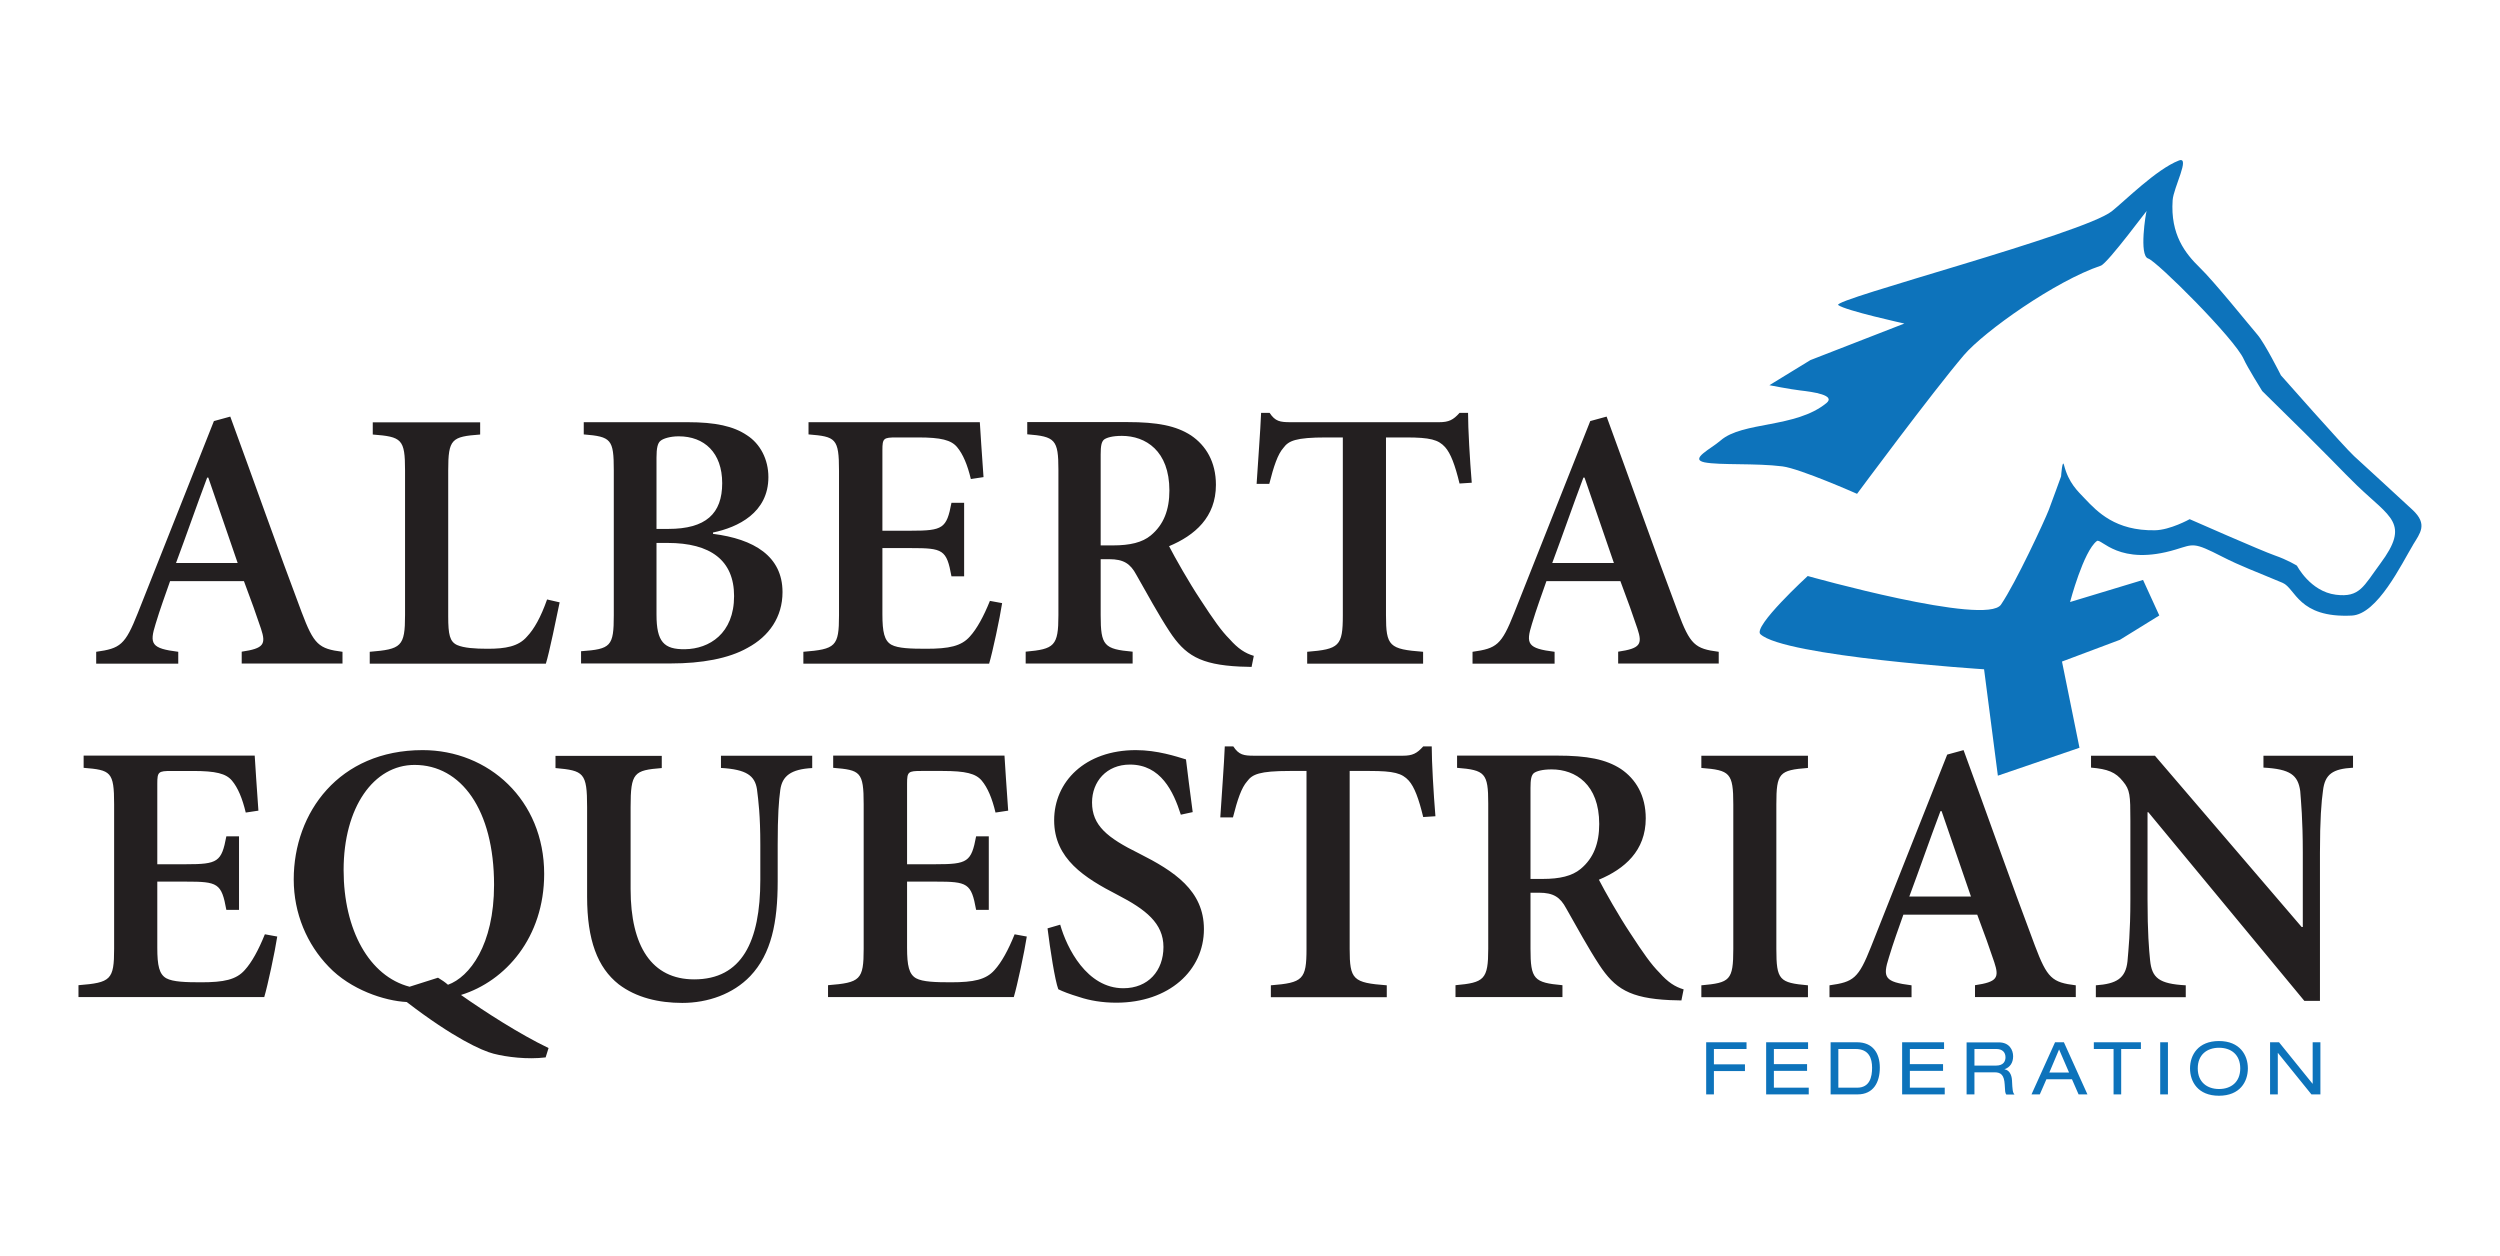 <?xml version="1.0" encoding="UTF-8"?><svg id="Layer_1" xmlns="http://www.w3.org/2000/svg" viewBox="0 0 223 112"><defs><style>.cls-1{fill:#0d73bb;}.cls-2{fill:#231f20;}</style></defs><g id="Main_Logo_Blue"><g><path class="cls-1" d="m215.25,48.59c-1.02,1.69-3.18,6.22-5.48,6.32-4.77.23-5-2.43-6.16-2.92-2.49-1.05-3.72-1.48-5.4-2.34-2.56-1.31-2.52-1.12-4.11-.64-5.1,1.55-6.67-1.05-7.06-.75-1.2.91-2.39,5.44-2.39,5.44l6.51-1.97,1.45,3.17-3.51,2.17-5.17,1.94,1.56,7.69-7.28,2.49-1.23-9.49s-17.83-1.15-19.95-3.13c-.71-.67,4.22-5.19,4.22-5.19,0,0,15.94,4.49,17.24,2.55,1.33-1.96,3.89-7.48,4.26-8.44.3-.79,1.1-3,1.1-3,0,0,.11-1.6.26-1.01.42,1.63,1.24,2.34,1.86,3,1.12,1.18,2.73,2.88,6.25,2.82,1.36-.02,3.1-.99,3.1-.99,0,0,6.4,2.82,7.58,3.23,1.18.41,1.99.92,1.99.92,0,0,1.18,2.3,3.47,2.59,2.14.27,2.47-.76,3.96-2.77,2.69-3.62.91-4.1-2.08-6.98-1.35-1.3-2.11-2.22-8.45-8.42,0,0-1.36-2.18-1.64-2.83-.79-1.82-7.78-8.77-8.53-8.99-.84-.26-.2-4.12-.15-4.2.41-.64-3.45,4.64-4.08,4.84-4.02,1.35-10.38,5.84-12.21,7.98-2.82,3.31-9.53,12.37-9.53,12.37,0,0-5.08-2.25-6.66-2.45-2.39-.3-5.59-.09-6.95-.36-1.36-.29.58-1.2,1.44-1.95,1.96-1.71,6.69-1.09,9.43-3.33.87-.71-1.17-1-2.31-1.13-.88-.1-2.77-.47-2.77-.47l3.66-2.24,8.38-3.26s-5.27-1.16-5.9-1.65c-.62-.48,21.89-6.36,24.41-8.37,1.17-.93,3.97-3.74,5.97-4.52,1.07-.42-.48,2.43-.55,3.54-.21,3.07,1.13,4.75,2.41,6,1.29,1.24,4.49,5.23,5.15,5.99.66.76,2.1,3.63,2.1,3.63,0,0,5.6,6.35,6.52,7.2,1.11,1.03,3.67,3.35,5.23,4.81,1.37,1.28.66,2.07.03,3.11"/><path class="cls-1" d="m206.18,97.62h.8v-4.65h-.69v3.7h-.01l-2.99-3.7h-.8v4.65h.69v-3.7h.01l2.99,3.7Zm-6.35-2.32c0,1.23-.83,1.84-1.89,1.84s-1.9-.61-1.9-1.84.83-1.84,1.9-1.84,1.89.61,1.89,1.84m-4.48,0c0,1.19.71,2.44,2.58,2.44s2.58-1.25,2.58-2.44-.72-2.44-2.58-2.44-2.58,1.25-2.58,2.44m-2.66,2.32h.69v-4.65h-.69v4.65Zm-4.17,0h.69v-4.05h1.76v-.6h-4.2v.6h1.76v4.05Zm-3.11,0h.79l-2.1-4.65h-.79l-2.1,4.65h.74l.59-1.35h2.28l.59,1.35Zm-.85-1.95h-1.76l.87-2.06.89,2.06Zm-8.44-.62v-1.48h1.95c.55,0,.82.3.82.74,0,.33-.16.74-.84.74h-1.93Zm-.69,2.57h.69v-1.97h1.8c.57,0,.85.25.9,1.09.03.56.03.76.14.89h.73c-.16-.18-.18-.4-.22-1.26-.03-.55-.27-.93-.68-.99h0c.51-.17.78-.59.78-1.16s-.34-1.24-1.27-1.24h-2.88v4.65Zm-5.76,0h3.8v-.6h-3.11v-1.5h2.96v-.6h-2.96v-1.35h3.05v-.6h-3.74v4.65Zm-5.69-.6v-3.45h1.54c1.2,0,1.47.85,1.47,1.67s-.2,1.78-1.33,1.78h-1.67Zm-.69.6h2.4c1.43,0,1.99-1.09,1.99-2.39s-.64-2.26-2.03-2.26h-2.36v4.65Zm-5.75,0h3.8v-.6h-3.11v-1.5h2.96v-.6h-2.96v-1.35h3.05v-.6h-3.74v4.65Zm-5.35,0h.69v-2.08h2.77v-.6h-2.77v-1.37h2.91v-.6h-3.6v4.65Z"/><path class="cls-2" d="m143.96,50.22h-5.5c.93-2.49,1.82-5.07,2.78-7.62h.1l2.62,7.62Zm9.35,8.98v-1.06c-2.12-.27-2.55-.63-3.64-3.55-2.15-5.7-4.24-11.66-6.36-17.43l-1.46.4-6.79,17.13c-1.13,2.85-1.56,3.15-3.71,3.45v1.06h7.32v-1.06c-2.42-.3-2.58-.7-2.02-2.49.4-1.33.86-2.58,1.29-3.81h6.6c.6,1.59,1.16,3.15,1.52,4.24.46,1.39.26,1.76-1.72,2.05v1.06h8.98Zm-22.03-16.14c-.17-2.05-.33-4.81-.33-6.23h-.76c-.56.63-.96.83-1.82.83h-13.26c-.93,0-1.36-.07-1.86-.83h-.76c-.07,1.72-.26,4.08-.4,6.33h1.13c.4-1.59.76-2.65,1.26-3.21.46-.63,1.09-.93,3.81-.93h1.49v15.87c0,2.75-.33,3.02-3.18,3.25v1.06h10.34v-1.06c-3.02-.23-3.31-.5-3.31-3.25v-15.87h1.79c2.15,0,2.88.2,3.48.86.5.56.89,1.59,1.29,3.25l1.09-.07Zm-33.1,5.6v-8.12c0-.76.07-1.13.3-1.33.23-.17.73-.33,1.59-.33,2.12,0,4.24,1.33,4.24,4.87,0,1.72-.5,3.05-1.66,4.01-.76.63-1.86.89-3.38.89h-1.09Zm13.65,9.84c-.76-.23-1.39-.63-2.15-1.49-.73-.73-1.43-1.72-2.62-3.55-.99-1.49-2.25-3.71-2.78-4.74,2.29-.96,4.18-2.58,4.18-5.47,0-2.05-.89-3.51-2.22-4.41-1.33-.86-2.98-1.19-5.7-1.19h-8.91v1.09c2.49.2,2.78.46,2.78,3.18v12.96c0,2.75-.36,3.02-2.92,3.25v1.06h9.54v-1.06c-2.55-.23-2.85-.53-2.85-3.25v-5h.76c1.29,0,1.89.4,2.42,1.39.96,1.69,1.99,3.58,2.95,5.04,1.39,2.12,2.72,2.98,6.3,3.15.36,0,.76.03,1.03.03l.2-.99Zm-23.53-4.9c-.56,1.39-1.16,2.49-1.79,3.18-.76.86-1.86,1.09-3.88,1.09-1.36,0-2.52-.03-3.12-.36-.63-.36-.8-1.13-.8-2.72v-5.9h2.55c2.85,0,3.18.13,3.61,2.52h1.13v-6.56h-1.13c-.43,2.29-.76,2.49-3.61,2.49h-2.55v-7.19c0-1.06.1-1.13,1.26-1.13h1.92c2.05,0,2.95.23,3.48.86.53.63.93,1.59,1.23,2.85l1.13-.17c-.13-1.92-.3-4.24-.33-4.9h-15.28v1.09c2.42.2,2.72.33,2.72,3.25v12.89c0,2.78-.3,3.02-3.18,3.25v1.06h16.57c.3-.99.96-4.08,1.16-5.4l-1.09-.2Zm-29.74-5.17h.99c3.84,0,5.93,1.56,5.93,4.74,0,3.35-2.22,4.71-4.37,4.74-1.89.03-2.55-.66-2.55-3.08v-6.4Zm0-1.26v-6.36c0-.83.1-1.29.36-1.49.23-.2.86-.4,1.62-.4,2.29,0,3.88,1.46,3.88,4.18s-1.46,4.08-4.81,4.08h-1.06Zm5.04.33c2.22-.46,4.94-1.76,4.94-4.94,0-1.59-.73-2.98-1.92-3.74-1.19-.8-2.78-1.16-5.3-1.16h-9.25v1.09c2.45.2,2.68.43,2.68,3.21v12.92c0,2.78-.26,3.02-2.92,3.21v1.09h8.02c2.72,0,5.14-.43,6.83-1.39,1.92-1.03,3.12-2.75,3.12-4.97,0-3.21-2.55-4.74-6.2-5.2v-.13Zm-14.8,5.97c-.56,1.59-1.16,2.65-1.79,3.31-.76.89-1.92,1.09-3.51,1.09-1.16,0-2.12-.07-2.72-.33-.66-.3-.8-.93-.8-2.55v-13.02c0-2.82.3-3.02,2.85-3.21v-1.09h-9.58v1.09c2.59.2,2.88.4,2.88,3.21v12.89c0,2.82-.33,3.05-3.15,3.28v1.06h15.71c.3-.93.96-4.18,1.23-5.47l-1.13-.26Zm-27.6-3.25h-5.5c.93-2.49,1.82-5.07,2.78-7.62h.1l2.62,7.62Zm9.35,8.98v-1.06c-2.12-.27-2.55-.63-3.65-3.55-2.15-5.7-4.24-11.66-6.36-17.43l-1.46.4-6.79,17.13c-1.13,2.85-1.56,3.15-3.71,3.45v1.06h7.32v-1.06c-2.42-.3-2.58-.7-2.02-2.49.4-1.33.86-2.58,1.29-3.81h6.59c.6,1.59,1.16,3.15,1.52,4.24.46,1.39.26,1.76-1.72,2.05v1.06h8.98Z"/><path class="cls-2" d="m209.89,67.41h-7.99v1.06c2.39.13,3.08.66,3.28,2.09.07.96.23,2.52.23,5.5v6.63h-.1l-13.09-15.28h-5.7v1.06c1.49.13,2.19.4,2.85,1.23.63.76.66,1.23.66,3.48v7.06c0,2.95-.17,4.44-.26,5.53-.17,1.49-.96,1.99-2.82,2.12v1.06h8.02v-1.06c-2.39-.13-3.02-.66-3.18-2.22-.1-.99-.23-2.49-.23-5.43v-7.79h.07l13.92,16.83h1.39v-13.22c0-2.98.13-4.54.27-5.53.17-1.49.89-1.95,2.68-2.05v-1.06Zm-34.08,12.56h-5.5c.93-2.49,1.82-5.07,2.78-7.62h.1l2.62,7.62Zm9.35,8.98v-1.06c-2.12-.26-2.55-.63-3.65-3.55-2.15-5.7-4.24-11.67-6.36-17.43l-1.46.4-6.79,17.13c-1.13,2.85-1.56,3.15-3.71,3.45v1.06h7.32v-1.06c-2.42-.3-2.59-.7-2.02-2.49.4-1.33.86-2.59,1.29-3.81h6.59c.6,1.59,1.16,3.15,1.52,4.24.46,1.39.26,1.76-1.72,2.05v1.06h8.98Zm-23.89,0v-1.06c-2.55-.23-2.82-.46-2.82-3.25v-12.89c0-2.82.26-3.05,2.82-3.25v-1.09h-9.51v1.09c2.55.2,2.85.43,2.85,3.25v12.89c0,2.82-.3,3.02-2.85,3.25v1.06h9.51Zm-24.75-10.54v-8.12c0-.76.07-1.13.3-1.33.23-.17.73-.33,1.59-.33,2.12,0,4.24,1.33,4.24,4.87,0,1.72-.5,3.05-1.66,4.01-.76.63-1.86.89-3.38.89h-1.09Zm13.65,9.84c-.76-.23-1.39-.63-2.15-1.49-.73-.73-1.43-1.72-2.62-3.55-.99-1.49-2.25-3.71-2.78-4.74,2.29-.96,4.18-2.58,4.18-5.47,0-2.05-.89-3.51-2.22-4.41-1.33-.86-2.98-1.19-5.7-1.19h-8.91v1.09c2.49.2,2.78.46,2.78,3.18v12.96c0,2.75-.36,3.02-2.92,3.25v1.06h9.54v-1.06c-2.55-.23-2.85-.53-2.85-3.25v-5h.76c1.29,0,1.89.4,2.42,1.39.96,1.69,1.99,3.58,2.95,5.04,1.39,2.12,2.72,2.98,6.3,3.15.36,0,.76.03,1.03.03l.2-.99Zm-22.13-15.44c-.17-2.05-.33-4.81-.33-6.23h-.76c-.56.63-.96.83-1.82.83h-13.26c-.93,0-1.36-.07-1.86-.83h-.76c-.07,1.72-.26,4.08-.4,6.33h1.13c.4-1.59.76-2.65,1.26-3.21.46-.63,1.09-.93,3.81-.93h1.49v15.87c0,2.75-.33,3.02-3.18,3.25v1.06h10.34v-1.06c-3.02-.23-3.31-.5-3.31-3.25v-15.87h1.79c2.15,0,2.88.2,3.48.86.5.56.89,1.59,1.29,3.25l1.09-.07Zm-21.65-.36c-.27-2.09-.46-3.48-.6-4.71-.86-.26-2.55-.83-4.47-.83-4.54,0-7.29,2.82-7.29,6.26s2.72,5.14,5.67,6.66c2.49,1.29,4.08,2.52,4.08,4.64s-1.36,3.68-3.58,3.68c-3.25,0-5.04-3.58-5.63-5.67l-1.13.33c.23,1.86.66,4.64.96,5.43.4.2.99.43,1.89.7.89.3,2.02.5,3.28.5,4.71,0,7.82-2.88,7.82-6.56,0-3.45-2.65-5.17-5.8-6.76-2.82-1.39-4.18-2.49-4.18-4.54,0-1.86,1.29-3.38,3.38-3.38,2.75,0,3.88,2.39,4.54,4.47l1.06-.23Zm-15.89,10.9c-.56,1.39-1.16,2.49-1.79,3.18-.76.86-1.86,1.09-3.88,1.09-1.36,0-2.52-.03-3.12-.36-.63-.36-.8-1.13-.8-2.72v-5.9h2.55c2.85,0,3.18.13,3.61,2.52h1.13v-6.56h-1.13c-.43,2.29-.76,2.49-3.61,2.49h-2.55v-7.19c0-1.06.1-1.13,1.26-1.13h1.92c2.05,0,2.95.23,3.48.86.53.63.93,1.59,1.23,2.85l1.13-.17c-.13-1.92-.3-4.24-.33-4.91h-15.28v1.09c2.42.2,2.72.33,2.72,3.25v12.89c0,2.78-.3,3.02-3.18,3.25v1.06h16.57c.3-.99.96-4.08,1.16-5.4l-1.09-.2Zm-18.04-15.94h-8.15v1.09c2.29.13,3.02.7,3.21,1.89.13,1.03.3,2.35.3,4.94v3.15c0,5.53-1.66,8.88-5.9,8.88-3.78,0-5.67-2.95-5.67-8.05v-7.32c0-3.08.3-3.28,2.78-3.48v-1.09h-9.48v1.09c2.52.23,2.82.4,2.82,3.48v7.99c0,3.88.93,6.33,2.82,7.82,1.56,1.19,3.58,1.66,5.67,1.66,2.29,0,4.54-.8,6.06-2.39,1.89-1.99,2.45-4.81,2.45-8.45v-3.28c0-2.62.1-3.91.23-4.87.17-1.26.96-1.86,2.85-1.96v-1.09Zm-35.91,20.61c-3.61-.93-5.9-5.07-5.9-10.41,0-5.6,2.68-9.38,6.33-9.38,4.14,0,7.09,3.98,7.09,10.7,0,5.37-2.19,8.22-4.11,8.91-.26-.23-.56-.43-.89-.63l-2.52.8Zm12.39,5.47c-2.62-1.26-5.7-3.25-7.82-4.74,3.98-1.23,7.42-5.14,7.42-10.8,0-6.6-4.97-11.04-10.84-11.04-7.46,0-11.5,5.57-11.5,11.53,0,3.05,1.19,5.8,3.12,7.79,1.95,2.05,4.97,3.05,6.96,3.15,4.14,3.18,6.69,4.34,7.75,4.61,1.16.3,3.02.53,4.64.33l.26-.83Zm-25.32-10.14c-.56,1.39-1.16,2.49-1.79,3.18-.76.86-1.86,1.09-3.88,1.09-1.36,0-2.52-.03-3.12-.36-.63-.36-.8-1.13-.8-2.72v-5.9h2.55c2.85,0,3.18.13,3.61,2.52h1.13v-6.56h-1.13c-.43,2.29-.76,2.49-3.61,2.49h-2.55v-7.19c0-1.06.1-1.13,1.26-1.13h1.92c2.05,0,2.95.23,3.48.86.53.63.93,1.59,1.23,2.85l1.13-.17c-.13-1.92-.3-4.24-.33-4.91H7.46v1.09c2.42.2,2.72.33,2.72,3.25v12.89c0,2.78-.3,3.02-3.18,3.25v1.06h16.57c.3-.99.96-4.08,1.16-5.4l-1.09-.2Z"/></g></g></svg>